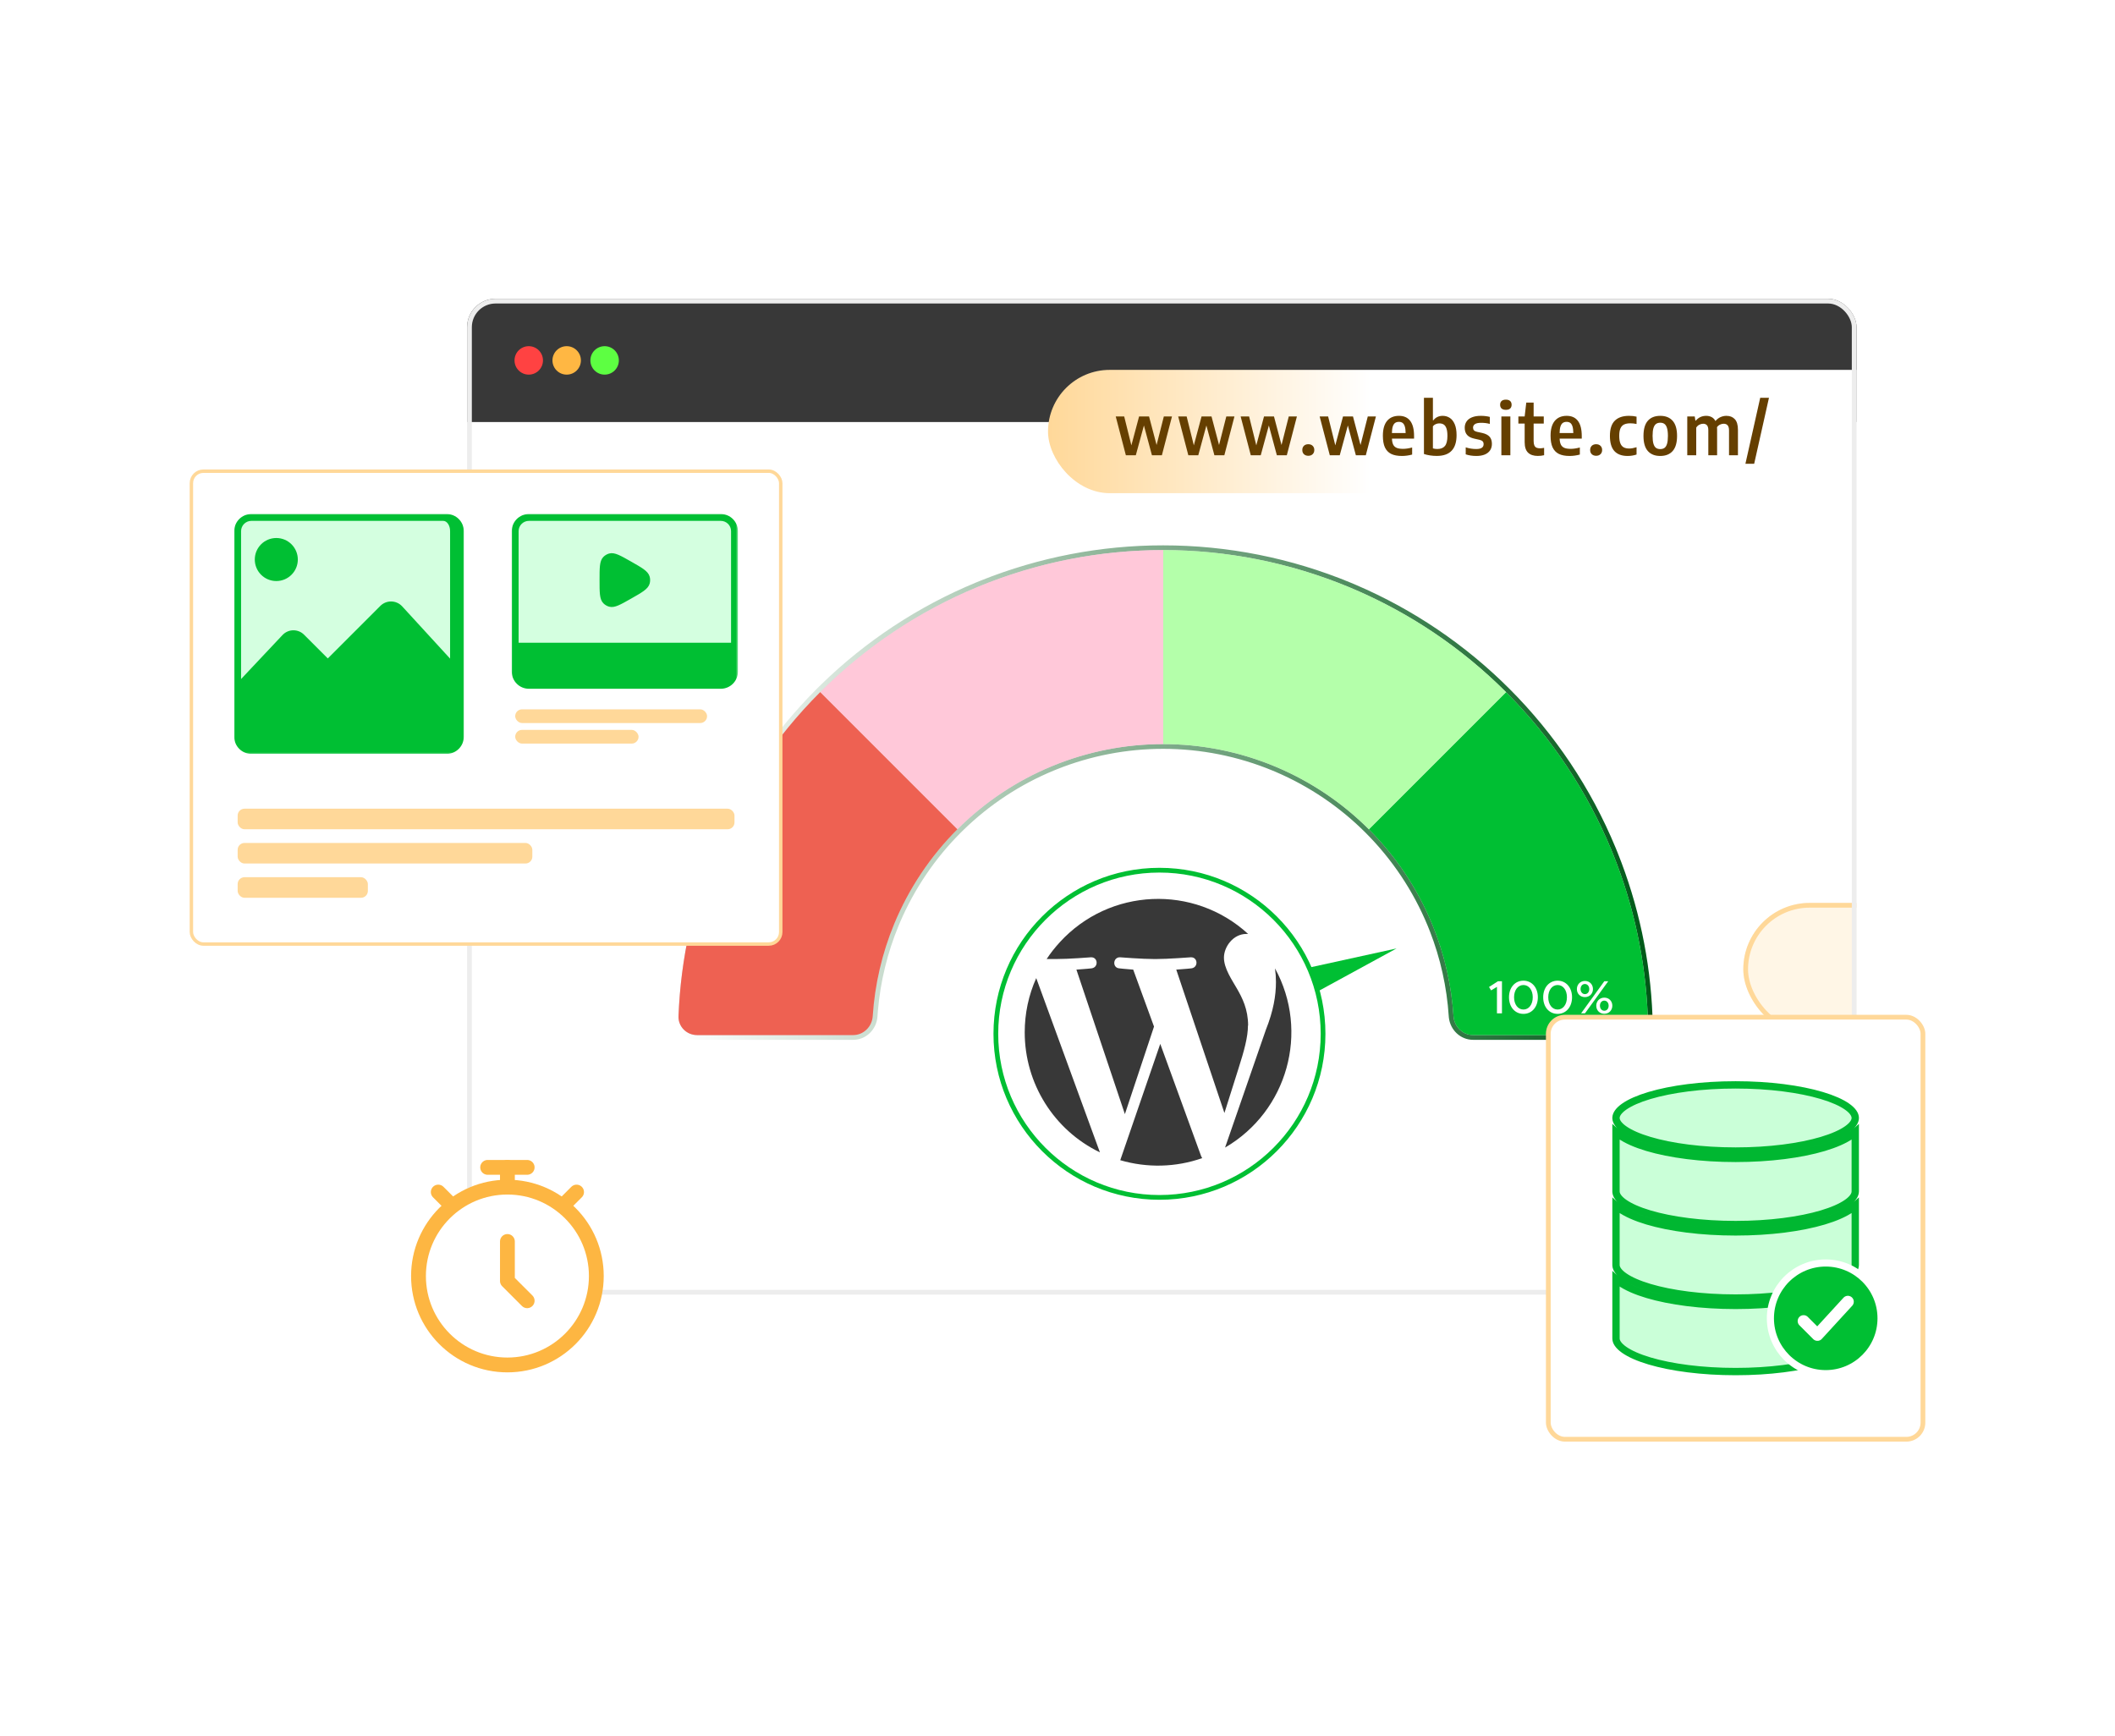 <svg width="446" height="366" viewBox="0 0 446 366" fill="none" xmlns="http://www.w3.org/2000/svg">
<g clip-path="url(#clip0_4959_4307)">
<rect x="98.5" y="63" width="293" height="210" rx="6" fill="white"/>
<path d="M98.5 63H391.5V89H98.5V63Z" fill="#383838"/>
<circle cx="111.5" cy="76" r="3" fill="#FF4242"/>
<circle cx="119.5" cy="76" r="3" fill="#FFB743"/>
<circle cx="127.5" cy="76" r="3" fill="#5DFF42"/>
<path d="M245.272 115.5C258.769 115.5 272.134 118.158 284.603 123.323L285.768 123.814C297.777 128.963 308.699 136.356 317.944 145.602C327.488 155.145 335.058 166.474 340.223 178.943L340.652 179.998C345.035 190.921 347.507 202.508 347.967 214.254L347.97 214.487C347.937 216.882 345.948 218.772 343.546 218.772H310.637C308.222 218.772 306.291 216.879 306.027 214.536L306.007 214.309C305.601 208.087 304.241 201.959 301.97 196.141L301.504 194.981C298.445 187.597 293.961 180.887 288.31 175.235C282.835 169.76 276.367 165.382 269.255 162.333L268.564 162.042C261.18 158.983 253.265 157.409 245.272 157.409C237.53 157.409 229.861 158.887 222.676 161.76L221.981 162.042C214.828 165.005 208.307 169.305 202.769 174.709L202.236 175.235C196.761 180.71 192.382 187.179 189.333 194.291L189.042 194.981C186.65 200.757 185.166 206.857 184.633 213.065L184.538 214.309C184.378 216.755 182.402 218.772 179.909 218.772H147C144.52 218.772 142.48 216.758 142.578 214.254L142.629 213.118C143.218 201.383 145.817 189.822 150.323 178.943L150.814 177.777C155.963 165.768 163.357 154.847 172.602 145.602L173.502 144.713C182.855 135.588 193.864 128.327 205.943 123.323L207.115 122.847C219.248 117.995 232.198 115.5 245.272 115.5Z" fill="#D9D9D9" stroke="url(#paint0_linear_4959_4307)"/>
<path d="M343.546 218.273C345.755 218.273 347.554 216.481 347.467 214.274C346.995 202.208 344.389 190.31 339.761 179.135C334.621 166.726 327.087 155.452 317.591 145.955L303.127 160.419L288.663 174.882C294.362 180.58 298.882 187.345 301.965 194.79C304.538 201.001 306.069 207.585 306.506 214.276C306.65 216.48 308.427 218.273 310.636 218.273H343.546Z" fill="#00BF33"/>
<path d="M245.273 156.909V136.455V116C258.704 116 272.003 118.645 284.411 123.785C296.819 128.925 308.094 136.458 317.591 145.955L303.127 160.419L288.663 174.882C282.965 169.184 276.201 164.664 268.756 161.58C261.311 158.496 253.331 156.909 245.273 156.909Z" fill="#B4FFAA"/>
<path d="M206.135 123.785C218.543 118.645 231.842 116 245.273 116V136.455V156.909C237.215 156.909 229.235 158.496 221.79 161.58C214.345 164.664 207.581 169.184 201.882 174.882L187.419 160.419L172.955 145.955C182.452 136.458 193.727 128.925 206.135 123.785Z" fill="#FFC8D9"/>
<path d="M150.785 179.135C155.925 166.726 163.458 155.452 172.955 145.955L187.419 160.419L201.882 174.882C196.184 180.58 191.664 187.345 188.58 194.79C186.007 201.001 184.476 207.585 184.039 214.276C183.896 216.48 182.118 218.273 179.909 218.273H147C144.791 218.273 142.992 216.481 143.078 214.274C143.55 202.208 146.156 190.31 150.785 179.135Z" fill="#EE6152"/>
<path d="M315.669 213.682V208.099L314.435 208.848L314 208.129L315.877 206.918H316.727V213.682H315.669Z" fill="white"/>
<path d="M321.258 213.8C319.464 213.8 318.21 212.353 318.21 210.295C318.21 208.247 319.464 206.8 321.258 206.8C323.031 206.8 324.296 208.247 324.296 210.295C324.296 212.353 323.031 213.8 321.258 213.8ZM321.258 212.884C322.409 212.884 323.218 211.811 323.218 210.295C323.218 208.779 322.409 207.715 321.258 207.715C320.097 207.715 319.278 208.779 319.278 210.295C319.278 211.811 320.097 212.884 321.258 212.884Z" fill="white"/>
<path d="M328.467 213.8C326.674 213.8 325.419 212.353 325.419 210.295C325.419 208.247 326.674 206.8 328.467 206.8C330.24 206.8 331.505 208.247 331.505 210.295C331.505 212.353 330.24 213.8 328.467 213.8ZM328.467 212.884C329.618 212.884 330.427 211.811 330.427 210.295C330.427 208.779 329.618 207.715 328.467 207.715C327.306 207.715 326.487 208.779 326.487 210.295C326.487 211.811 327.306 212.884 328.467 212.884Z" fill="white"/>
<path d="M334.214 210.265C333.198 210.265 332.524 209.507 332.524 208.582C332.524 207.607 333.219 206.859 334.225 206.859C335.241 206.859 335.915 207.617 335.915 208.562C335.915 209.527 335.21 210.265 334.214 210.265ZM333.416 213.682L338.31 206.918H339.139L334.235 213.682H333.416ZM334.225 209.635C334.754 209.635 335.137 209.192 335.137 208.572C335.137 207.952 334.743 207.499 334.214 207.499C333.675 207.499 333.302 207.942 333.302 208.572C333.302 209.182 333.696 209.635 334.225 209.635ZM338.3 213.78C337.315 213.78 336.61 213.042 336.61 212.077C336.61 211.142 337.304 210.374 338.31 210.374C339.326 210.374 340 211.142 340 212.067C340 213.042 339.295 213.78 338.3 213.78ZM338.31 213.14C338.849 213.14 339.222 212.697 339.222 212.077C339.222 211.457 338.828 211.004 338.3 211.004C337.76 211.004 337.387 211.466 337.387 212.067C337.387 212.687 337.771 213.14 338.31 213.14Z" fill="white"/>
<path d="M294.5 200L258 208L261.5 218L294.5 200Z" fill="#00BF33"/>
<path d="M244.5 183.5C263.544 183.5 279 198.956 279 218C279 237.044 263.544 252.5 244.5 252.5C225.456 252.5 210 237.044 210 218C210 198.956 225.456 183.5 244.5 183.5Z" fill="white" stroke="#00BF33"/>
<path d="M216.087 217.695C216.087 228.46 222.229 238.313 231.947 243.004L218.517 206.256C216.897 209.866 216.087 213.747 216.087 217.695ZM263.195 216.278C263.195 212.802 261.946 210.406 260.866 208.517C259.786 206.627 258.099 204.231 258.099 201.936C258.099 199.642 260.056 196.942 262.823 196.942H263.195C251.755 186.448 233.972 187.224 223.477 198.697C222.465 199.811 221.52 200.992 220.71 202.24H222.532C225.468 202.24 230.024 201.869 230.024 201.869C231.542 201.768 231.711 203.995 230.192 204.197C230.192 204.197 228.674 204.366 226.987 204.467L237.211 234.939L243.353 216.48L238.966 204.467C237.447 204.366 236.03 204.197 236.03 204.197C234.512 204.096 234.68 201.802 236.199 201.869C236.199 201.869 240.856 202.24 243.589 202.24C246.322 202.24 251.08 201.869 251.08 201.869C252.599 201.768 252.767 203.995 251.249 204.197C251.249 204.197 249.73 204.366 248.043 204.467L258.2 234.702L261.102 225.524C262.385 221.508 263.161 218.674 263.161 216.244L263.195 216.278ZM244.669 220.125L236.233 244.657C241.902 246.311 247.942 246.176 253.51 244.218L253.307 243.847L244.669 220.125ZM268.864 204.197C268.999 205.142 269.066 206.121 269.066 207.099C269.066 209.968 268.526 213.173 266.94 217.155L258.335 241.991C271.496 234.331 276.186 217.56 268.864 204.197Z" fill="#383838"/>
<g filter="url(#filter0_dddd_4959_4307)">
<rect x="220" y="77" width="275" height="28" rx="14" fill="#FFF6E6"/>
<rect x="220.5" y="77.5" width="274" height="27" rx="13.5" stroke="#FFD899"/>
</g>
<rect x="221" y="77.999" width="274" height="26" rx="13" fill="url(#paint1_linear_4959_4307)"/>
<path d="M245.425 87.817H247.143L245.013 95.999H242.913L241.225 89.722L239.515 95.999H237.415L235.278 87.817H237.063L238.578 93.915L240.205 87.817H242.305L243.895 93.84L245.425 87.817ZM258.597 87.817H260.314L258.184 95.999H256.084L254.397 89.722L252.687 95.999H250.587L248.449 87.817H250.234L251.749 93.915L253.377 87.817H255.477L257.067 93.84L258.597 87.817ZM271.769 87.817H273.486L271.356 95.999H269.256L267.569 89.722L265.859 95.999H263.759L261.621 87.817H263.406L264.921 93.915L266.549 87.817H268.649L270.239 93.84L271.769 87.817ZM275.892 96.112C275.512 96.112 275.204 96.002 274.969 95.782C274.739 95.562 274.624 95.267 274.624 94.897C274.624 94.522 274.739 94.225 274.969 94.004C275.199 93.784 275.507 93.674 275.892 93.674C276.272 93.674 276.577 93.787 276.807 94.012C277.037 94.232 277.152 94.527 277.152 94.897C277.152 95.262 277.034 95.557 276.799 95.782C276.569 96.002 276.267 96.112 275.892 96.112ZM288.43 87.817H290.147L288.017 95.999H285.917L284.23 89.722L282.52 95.999H280.42L278.282 87.817H280.067L281.582 93.915L283.21 87.817H285.31L286.9 93.84L288.43 87.817ZM298.191 92.49H293.526C293.546 93.029 293.636 93.457 293.796 93.772C293.956 94.082 294.201 94.307 294.531 94.447C294.866 94.582 295.309 94.65 295.859 94.65C296.439 94.65 297.081 94.555 297.786 94.365V95.857C297.056 96.052 296.334 96.15 295.619 96.15C294.699 96.15 293.944 96.004 293.354 95.715C292.769 95.419 292.331 94.962 292.041 94.342C291.756 93.717 291.614 92.9 291.614 91.889C291.614 90.51 291.909 89.465 292.499 88.754C293.094 88.044 293.931 87.689 295.011 87.689C296.051 87.689 296.841 88.044 297.381 88.754C297.921 89.465 298.191 90.529 298.191 91.95V92.49ZM294.996 88.957C294.681 88.957 294.416 89.029 294.201 89.174C293.991 89.32 293.826 89.567 293.706 89.917C293.591 90.262 293.529 90.73 293.519 91.32H296.414C296.404 90.725 296.344 90.254 296.234 89.909C296.124 89.564 295.966 89.32 295.761 89.174C295.561 89.029 295.306 88.957 294.996 88.957ZM302.975 96.142C302.51 96.142 302.04 96.107 301.565 96.037C301.095 95.967 300.665 95.867 300.275 95.737V83.879H302.165V88.635H302.263C302.473 88.34 302.745 88.109 303.08 87.945C303.42 87.775 303.803 87.689 304.228 87.689C304.778 87.689 305.273 87.832 305.713 88.117C306.153 88.397 306.503 88.842 306.763 89.452C307.023 90.057 307.153 90.827 307.153 91.762C307.153 93.222 306.805 94.317 306.11 95.047C305.42 95.777 304.375 96.142 302.975 96.142ZM303.103 94.68C303.818 94.68 304.35 94.467 304.7 94.042C305.05 93.612 305.225 92.907 305.225 91.927C305.225 91.247 305.155 90.715 305.015 90.329C304.875 89.939 304.68 89.667 304.43 89.512C304.18 89.357 303.873 89.279 303.508 89.279C303.248 89.279 302.998 89.332 302.758 89.437C302.518 89.542 302.32 89.695 302.165 89.894V94.552C302.445 94.637 302.758 94.68 303.103 94.68ZM311.341 96.15C310.506 96.15 309.754 96.037 309.084 95.812V94.335C309.814 94.57 310.556 94.687 311.311 94.687C312.341 94.687 312.856 94.347 312.856 93.667C312.856 93.407 312.789 93.207 312.654 93.067C312.519 92.922 312.296 92.814 311.986 92.745L310.876 92.497C310.191 92.342 309.686 92.077 309.361 91.702C309.036 91.327 308.874 90.825 308.874 90.195C308.874 89.695 309.001 89.257 309.256 88.882C309.511 88.502 309.891 88.21 310.396 88.004C310.906 87.794 311.529 87.689 312.264 87.689C312.949 87.689 313.584 87.764 314.169 87.915V89.392C313.614 89.237 313.004 89.159 312.339 89.159C311.734 89.159 311.296 89.252 311.026 89.437C310.761 89.622 310.629 89.867 310.629 90.172C310.629 90.412 310.694 90.605 310.824 90.749C310.959 90.889 311.176 90.995 311.476 91.064L312.586 91.305C313.281 91.465 313.791 91.727 314.116 92.092C314.441 92.457 314.604 92.962 314.604 93.607C314.604 94.132 314.474 94.587 314.214 94.972C313.959 95.352 313.586 95.644 313.096 95.85C312.606 96.049 312.021 96.15 311.341 96.15ZM316.6 95.999V87.817H318.497V95.999H316.6ZM317.552 86.422C317.152 86.422 316.85 86.329 316.645 86.144C316.44 85.96 316.337 85.695 316.337 85.35C316.337 85.01 316.44 84.747 316.645 84.562C316.85 84.372 317.152 84.277 317.552 84.277C317.952 84.277 318.252 84.372 318.452 84.562C318.657 84.747 318.76 85.01 318.76 85.35C318.76 85.695 318.657 85.96 318.452 86.144C318.252 86.329 317.952 86.422 317.552 86.422ZM324.769 94.537C324.979 94.537 325.261 94.504 325.616 94.439V95.992C325.181 96.092 324.739 96.142 324.289 96.142C323.384 96.142 322.694 95.909 322.219 95.445C321.749 94.98 321.514 94.247 321.514 93.247V89.325H320.186V87.817H321.514L321.851 84.9H323.404V87.817H325.541V89.325H323.404V92.984C323.404 93.374 323.451 93.682 323.546 93.907C323.641 94.132 323.786 94.294 323.981 94.394C324.181 94.49 324.444 94.537 324.769 94.537ZM333.553 92.49H328.888C328.908 93.029 328.998 93.457 329.158 93.772C329.318 94.082 329.563 94.307 329.893 94.447C330.228 94.582 330.67 94.65 331.22 94.65C331.8 94.65 332.443 94.555 333.148 94.365V95.857C332.418 96.052 331.695 96.15 330.98 96.15C330.06 96.15 329.305 96.004 328.715 95.715C328.13 95.419 327.693 94.962 327.403 94.342C327.118 93.717 326.975 92.9 326.975 91.889C326.975 90.51 327.27 89.465 327.86 88.754C328.455 88.044 329.293 87.689 330.373 87.689C331.413 87.689 332.203 88.044 332.743 88.754C333.283 89.465 333.553 90.529 333.553 91.95V92.49ZM330.358 88.957C330.043 88.957 329.778 89.029 329.563 89.174C329.353 89.32 329.188 89.567 329.068 89.917C328.953 90.262 328.89 90.73 328.88 91.32H331.775C331.765 90.725 331.705 90.254 331.595 89.909C331.485 89.564 331.328 89.32 331.123 89.174C330.923 89.029 330.668 88.957 330.358 88.957ZM336.589 96.112C336.209 96.112 335.902 96.002 335.667 95.782C335.437 95.562 335.322 95.267 335.322 94.897C335.322 94.522 335.437 94.225 335.667 94.004C335.897 93.784 336.204 93.674 336.589 93.674C336.969 93.674 337.274 93.787 337.504 94.012C337.734 94.232 337.849 94.527 337.849 94.897C337.849 95.262 337.732 95.557 337.497 95.782C337.267 96.002 336.964 96.112 336.589 96.112ZM343.218 96.15C341.998 96.15 341.071 95.807 340.436 95.122C339.806 94.432 339.491 93.365 339.491 91.919C339.491 90.465 339.833 89.397 340.518 88.717C341.208 88.032 342.206 87.689 343.511 87.689C344.096 87.689 344.628 87.747 345.108 87.862V89.407C344.663 89.312 344.228 89.264 343.803 89.264C343.253 89.264 342.806 89.35 342.461 89.519C342.121 89.689 341.868 89.967 341.703 90.352C341.538 90.732 341.456 91.245 341.456 91.889C341.456 92.549 341.533 93.077 341.688 93.472C341.843 93.867 342.076 94.152 342.386 94.327C342.696 94.497 343.091 94.582 343.571 94.582C343.996 94.582 344.508 94.49 345.108 94.305V95.85C344.513 96.049 343.883 96.15 343.218 96.15ZM350.109 96.15C348.979 96.15 348.106 95.805 347.491 95.115C346.876 94.419 346.569 93.359 346.569 91.934C346.569 90.495 346.874 89.427 347.484 88.732C348.094 88.037 348.969 87.689 350.109 87.689C351.239 87.689 352.111 88.04 352.726 88.74C353.341 89.439 353.649 90.499 353.649 91.919C353.649 93.35 353.341 94.412 352.726 95.107C352.111 95.802 351.239 96.15 350.109 96.15ZM350.109 94.702C350.464 94.702 350.759 94.62 350.994 94.454C351.229 94.29 351.409 94.004 351.534 93.6C351.659 93.195 351.721 92.642 351.721 91.942C351.721 91.227 351.656 90.665 351.526 90.254C351.401 89.844 351.221 89.557 350.986 89.392C350.756 89.222 350.464 89.137 350.109 89.137C349.754 89.137 349.459 89.222 349.224 89.392C348.989 89.557 348.806 89.842 348.676 90.247C348.551 90.652 348.489 91.207 348.489 91.912C348.489 92.622 348.551 93.182 348.676 93.592C348.801 93.997 348.981 94.284 349.216 94.454C349.456 94.62 349.754 94.702 350.109 94.702ZM364.052 87.689C364.802 87.689 365.394 87.924 365.829 88.394C366.269 88.859 366.489 89.609 366.489 90.644V95.999H364.607V90.742C364.607 89.817 364.229 89.355 363.474 89.355C363.229 89.355 362.979 89.415 362.724 89.534C362.469 89.65 362.252 89.829 362.072 90.075C362.087 90.225 362.094 90.387 362.094 90.562V95.999H360.242V90.742C360.242 90.242 360.147 89.887 359.957 89.677C359.767 89.462 359.497 89.355 359.147 89.355C358.882 89.355 358.614 89.424 358.344 89.564C358.079 89.7 357.862 89.902 357.692 90.172V95.999H355.802V87.817H357.377L357.512 88.695H357.609C358.174 88.025 358.904 87.689 359.799 87.689C360.229 87.689 360.612 87.779 360.947 87.96C361.282 88.135 361.547 88.409 361.742 88.784C362.052 88.415 362.407 88.139 362.807 87.96C363.212 87.779 363.627 87.689 364.052 87.689ZM368.066 97.799L371.186 83.879H373.031L369.911 97.799H368.066Z" fill="#653F00"/>
</g>
<rect x="99" y="63.5" width="292" height="209" rx="5.5" stroke="#EDEDED"/>
<path d="M119.5 253.458L121.583 251.375M92.417 251.375L94.5 253.458" stroke="#FDB642" stroke-width="3.125" stroke-linecap="round" stroke-linejoin="round"/>
<path d="M107 287.833C117.355 287.833 125.75 279.439 125.75 269.083C125.75 258.728 117.355 250.333 107 250.333C96.645 250.333 88.25 258.728 88.25 269.083C88.25 279.439 96.645 287.833 107 287.833Z" fill="white" stroke="#FDB642" stroke-width="3.125" stroke-linecap="round"/>
<path d="M107 261.792V270.125L111.167 274.292" stroke="#FDB642" stroke-width="3.125" stroke-linecap="round" stroke-linejoin="round"/>
<path d="M107 249.292V246.167" stroke="#FDB642" stroke-width="3.125" stroke-linecap="round" stroke-linejoin="round"/>
<path d="M102.833 246.167H111.167" stroke="#FDB642" stroke-width="3.125" stroke-linecap="round" stroke-linejoin="round"/>
<rect x="40.361" y="99.361" width="124.277" height="99.711" rx="2.529" fill="white"/>
<rect x="40.361" y="99.361" width="124.277" height="99.711" rx="2.529" stroke="#FFD899" stroke-width="0.723"/>
<g clip-path="url(#clip1_4959_4307)">
<mask id="path-23-outside-1_4959_4307" maskUnits="userSpaceOnUse" x="49.116" y="108.116" width="49" height="51" fill="black">
<rect fill="white" x="49.116" y="108.116" width="49" height="51"/>
<path d="M50.116 112.006C50.116 110.41 51.41 109.116 53.006 109.116H93.468C95.064 109.116 96.359 110.41 96.359 112.006V155.358C96.359 156.955 95.064 158.249 93.468 158.249H53.006C51.41 158.249 50.116 156.955 50.116 155.358V112.006Z"/>
</mask>
<path d="M50.116 112.006C50.116 110.41 51.41 109.116 53.006 109.116H93.468C95.064 109.116 96.359 110.41 96.359 112.006V155.358C96.359 156.955 95.064 158.249 93.468 158.249H53.006C51.41 158.249 50.116 156.955 50.116 155.358V112.006Z" fill="#D4FFE0"/>
<path d="M97.085 141.767L84.559 128.102C84.02 127.514 83.258 127.179 82.461 127.179C81.706 127.179 80.981 127.479 80.448 128.013L69.125 139.336L63.871 134.083C63.343 133.554 62.627 133.258 61.88 133.258C61.075 133.258 60.309 133.602 59.775 134.203L50.116 144.461" fill="#00BF33"/>
<path d="M97.085 141.767L84.559 128.102C84.02 127.514 83.258 127.179 82.461 127.179C81.706 127.179 80.981 127.479 80.448 128.013L69.125 139.336L63.871 134.083C63.343 133.554 62.627 133.258 61.88 133.258C61.075 133.258 60.309 133.602 59.775 134.203L50.116 144.461V151.746V153.913V156.081L51.922 157.887L56.257 158.249L61.676 158.236H90.097L94.913 157.887L96.72 156.442L97.085 141.767Z" fill="#00BF33"/>
<path d="M97.085 141.767L84.559 128.102C84.02 127.514 83.258 127.179 82.461 127.179C81.706 127.179 80.981 127.479 80.448 128.013L69.125 139.336L63.871 134.083C63.343 133.554 62.627 133.258 61.88 133.258C61.075 133.258 60.309 133.602 59.775 134.203L50.116 144.461V151.746V153.913V156.081L51.922 157.887L56.257 158.249L61.676 158.236H90.097L94.913 157.887L96.72 156.442L97.085 141.767Z" stroke="#00BF33" stroke-width="0.691" stroke-linecap="round" stroke-linejoin="round"/>
<path d="M58.266 121.804C60.373 121.804 62.081 120.096 62.081 117.989C62.081 115.882 60.373 114.174 58.266 114.174C56.159 114.174 54.451 115.882 54.451 117.989C54.451 120.096 56.159 121.804 58.266 121.804Z" fill="#00BF33" stroke="#00BF33" stroke-width="1.445" stroke-linecap="round" stroke-linejoin="round"/>
</g>
<path d="M49.393 112.006C49.393 110.011 51.011 108.393 53.006 108.393H94.191C96.186 108.393 97.804 110.011 97.804 112.006H94.913C94.913 110.809 94.266 109.838 93.468 109.838H53.006C51.809 109.838 50.838 110.809 50.838 112.006H49.393ZM97.804 155.358C97.804 157.354 96.186 158.971 94.191 158.971H53.006C51.011 158.971 49.393 157.354 49.393 155.358H50.838C50.838 156.556 51.809 157.526 53.006 157.526H93.468C94.266 157.526 94.913 156.556 94.913 155.358H97.804ZM53.006 158.971C51.011 158.971 49.393 157.354 49.393 155.358V112.006C49.393 110.011 51.011 108.393 53.006 108.393V109.838C51.809 109.838 50.838 110.809 50.838 112.006V155.358C50.838 156.556 51.809 157.526 53.006 157.526V158.971ZM94.191 108.393C96.186 108.393 97.804 110.011 97.804 112.006V155.358C97.804 157.354 96.186 158.971 94.191 158.971L93.468 157.526C94.266 157.526 94.913 156.556 94.913 155.358V112.006C94.913 110.809 94.266 109.838 93.468 109.838L94.191 108.393Z" fill="#00BF33" mask="url(#path-23-outside-1_4959_4307)"/>
<g clip-path="url(#clip2_4959_4307)">
<mask id="path-28-outside-2_4959_4307" maskUnits="userSpaceOnUse" x="107.642" y="108.116" width="48" height="38" fill="black">
<rect fill="white" x="107.642" y="108.116" width="48" height="38"/>
<path d="M108.642 112.006C108.642 110.41 109.936 109.116 111.532 109.116H151.994C153.59 109.116 154.884 110.41 154.884 112.006V140.908C154.884 142.504 153.59 143.798 151.994 143.798H111.532C109.936 143.798 108.642 142.504 108.642 140.908V112.006Z"/>
</mask>
<path d="M108.642 112.006C108.642 110.41 109.936 109.116 111.532 109.116H151.994C153.59 109.116 154.884 110.41 154.884 112.006V140.908C154.884 142.504 153.59 143.798 151.994 143.798H111.532C109.936 143.798 108.642 142.504 108.642 140.908V112.006Z" fill="#D4FFE0"/>
<path d="M136.505 122.91C136.261 123.834 135.112 124.487 132.813 125.793C130.59 127.056 129.479 127.687 128.584 127.433C128.213 127.329 127.876 127.129 127.604 126.855C126.946 126.191 126.946 124.903 126.946 122.328C126.946 119.752 126.946 118.465 127.604 117.801C127.876 117.526 128.213 117.327 128.584 117.222C129.479 116.968 130.59 117.6 132.813 118.862C135.112 120.168 136.261 120.821 136.505 121.746C136.605 122.127 136.605 122.528 136.505 122.91Z" fill="#00BF33" stroke="#00BF33" stroke-width="1.032" stroke-linejoin="round"/>
<path d="M108.642 135.54H154.884V143.798H108.642V135.54Z" fill="#00BF33"/>
</g>
<path d="M107.919 112.006C107.919 110.011 109.537 108.393 111.532 108.393H151.994C153.989 108.393 155.607 110.011 155.607 112.006H154.162C154.162 110.809 153.191 109.838 151.994 109.838H111.532C110.335 109.838 109.364 110.809 109.364 112.006H107.919ZM155.607 141.63C155.607 143.625 153.989 145.243 151.994 145.243H111.532C109.537 145.243 107.919 143.625 107.919 141.63L109.364 140.908C109.364 141.706 110.335 142.353 111.532 142.353H151.994C153.191 142.353 154.162 141.706 154.162 140.908L155.607 141.63ZM111.532 145.243C109.537 145.243 107.919 143.625 107.919 141.63V112.006C107.919 110.011 109.537 108.393 111.532 108.393V109.838C110.335 109.838 109.364 110.809 109.364 112.006V140.908C109.364 141.706 110.335 142.353 111.532 142.353V145.243ZM151.994 108.393C153.989 108.393 155.607 110.011 155.607 112.006V141.63C155.607 143.625 153.989 145.243 151.994 145.243V142.353C153.191 142.353 154.162 141.706 154.162 140.908V112.006C154.162 110.809 153.191 109.838 151.994 109.838V108.393Z" fill="#00BF33" mask="url(#path-28-outside-2_4959_4307)"/>
<rect x="108.642" y="149.578" width="40.462" height="2.89" rx="1.445" fill="#FFD899"/>
<rect x="108.642" y="153.913" width="26.012" height="2.89" rx="1.445" fill="#FFD899"/>
<rect x="50.116" y="170.532" width="104.769" height="4.335" rx="1.445" fill="#FFD899"/>
<rect x="50.116" y="177.757" width="62.139" height="4.335" rx="1.445" fill="#FFD899"/>
<rect x="50.116" y="184.983" width="27.457" height="4.335" rx="1.445" fill="#FFD899"/>
<rect x="326.5" y="214.5" width="79" height="89" rx="3.5" fill="white"/>
<rect x="326.5" y="214.5" width="79" height="89" rx="3.5" stroke="#FFD899"/>
<path d="M391.227 282.25C391.227 282.943 390.751 283.76 389.511 284.635C388.291 285.494 386.476 286.299 384.164 286.988C379.549 288.364 373.126 289.227 366 289.227C358.874 289.227 352.451 288.364 347.836 286.988C345.524 286.299 343.709 285.494 342.489 284.635C341.249 283.76 340.773 282.943 340.773 282.25V269.74C341.026 269.97 341.302 270.191 341.598 270.399C343.009 271.394 345.002 272.259 347.395 272.972C352.189 274.401 358.767 275.273 366 275.273C373.233 275.273 379.811 274.401 384.605 272.972C386.998 272.259 388.991 271.394 390.402 270.399C390.698 270.191 390.974 269.97 391.227 269.74V282.25ZM391.227 266.75C391.227 267.443 390.751 268.26 389.511 269.135C388.291 269.994 386.476 270.799 384.164 271.488C379.549 272.864 373.126 273.727 366 273.727C358.874 273.727 352.451 272.864 347.836 271.488C345.524 270.799 343.709 269.994 342.489 269.135C341.326 268.315 340.836 267.545 340.779 266.881L340.773 266.75V254.24C341.026 254.47 341.302 254.691 341.598 254.899C343.009 255.894 345.002 256.759 347.395 257.472C352.189 258.901 358.767 259.773 366 259.773C373.233 259.773 379.811 258.901 384.605 257.472C386.998 256.759 388.991 255.894 390.402 254.899C390.698 254.691 390.974 254.47 391.227 254.24V266.75ZM391.227 251.25C391.227 251.943 390.751 252.76 389.511 253.635C388.291 254.494 386.476 255.299 384.164 255.988C379.549 257.364 373.126 258.227 366 258.227C358.874 258.227 352.451 257.364 347.836 255.988C345.524 255.299 343.709 254.494 342.489 253.635C341.326 252.815 340.836 252.045 340.779 251.381L340.773 251.25V238.74C341.026 238.97 341.302 239.191 341.598 239.399C343.009 240.394 345.002 241.259 347.395 241.972C352.189 243.401 358.767 244.273 366 244.273C373.233 244.273 379.811 243.401 384.605 241.972C386.998 241.259 388.991 240.394 390.402 239.399C390.698 239.191 390.974 238.97 391.227 238.74V251.25ZM366 228.773C373.126 228.773 379.549 229.636 384.164 231.012C386.476 231.701 388.291 232.506 389.511 233.365C390.751 234.24 391.227 235.057 391.227 235.75C391.227 236.443 390.751 237.26 389.511 238.135C388.291 238.994 386.476 239.799 384.164 240.488C379.549 241.864 373.126 242.727 366 242.727C358.874 242.727 352.451 241.864 347.836 240.488C345.524 239.799 343.709 238.994 342.489 238.135C341.326 237.315 340.836 236.545 340.779 235.881L340.773 235.75L340.779 235.619C340.836 234.955 341.326 234.185 342.489 233.365C343.709 232.506 345.524 231.701 347.836 231.012C352.451 229.636 358.874 228.773 366 228.773Z" fill="#CAFFD8" stroke="#00B731" stroke-width="1.547"/>
<path d="M396.667 278C396.667 271.557 391.443 266.333 385 266.333C378.557 266.333 373.333 271.557 373.333 278C373.333 284.443 378.557 289.667 385 289.667C391.443 289.667 396.667 284.443 396.667 278Z" fill="#00BF33" stroke="white" stroke-width="1.5"/>
<path d="M380.333 278.583L383.25 281.5L389.667 274.5" stroke="white" stroke-width="2.5" stroke-linecap="round" stroke-linejoin="round"/>
<defs>
<filter id="filter0_dddd_4959_4307" x="211.202" y="67.224" width="403.066" height="138.469" filterUnits="userSpaceOnUse" color-interpolation-filters="sRGB">
<feFlood flood-opacity="0" result="BackgroundImageFix"/>
<feColorMatrix in="SourceAlpha" type="matrix" values="0 0 0 0 0 0 0 0 0 0 0 0 0 0 0 0 0 0 127 0" result="hardAlpha"/>
<feOffset dx="4.888" dy="3.91"/>
<feGaussianBlur stdDeviation="6.843"/>
<feColorMatrix type="matrix" values="0 0 0 0 0.507 0 0 0 0 0.361 0 0 0 0 0.128 0 0 0 0.1 0"/>
<feBlend mode="normal" in2="BackgroundImageFix" result="effect1_dropShadow_4959_4307"/>
<feColorMatrix in="SourceAlpha" type="matrix" values="0 0 0 0 0 0 0 0 0 0 0 0 0 0 0 0 0 0 127 0" result="hardAlpha"/>
<feOffset dx="19.552" dy="14.664"/>
<feGaussianBlur stdDeviation="12.22"/>
<feColorMatrix type="matrix" values="0 0 0 0 0.506 0 0 0 0 0.361 0 0 0 0 0.129 0 0 0 0.09 0"/>
<feBlend mode="normal" in2="effect1_dropShadow_4959_4307" result="effect2_dropShadow_4959_4307"/>
<feColorMatrix in="SourceAlpha" type="matrix" values="0 0 0 0 0 0 0 0 0 0 0 0 0 0 0 0 0 0 127 0" result="hardAlpha"/>
<feOffset dx="43.992" dy="34.216"/>
<feGaussianBlur stdDeviation="16.619"/>
<feColorMatrix type="matrix" values="0 0 0 0 0.506 0 0 0 0 0.361 0 0 0 0 0.129 0 0 0 0.05 0"/>
<feBlend mode="normal" in2="effect2_dropShadow_4959_4307" result="effect3_dropShadow_4959_4307"/>
<feColorMatrix in="SourceAlpha" type="matrix" values="0 0 0 0 0 0 0 0 0 0 0 0 0 0 0 0 0 0 127 0" result="hardAlpha"/>
<feOffset dx="79.186" dy="60.611"/>
<feGaussianBlur stdDeviation="20.041"/>
<feColorMatrix type="matrix" values="0 0 0 0 0.506 0 0 0 0 0.361 0 0 0 0 0.129 0 0 0 0.01 0"/>
<feBlend mode="normal" in2="effect3_dropShadow_4959_4307" result="effect4_dropShadow_4959_4307"/>
<feBlend mode="normal" in="SourceGraphic" in2="effect4_dropShadow_4959_4307" result="shape"/>
</filter>
<linearGradient id="paint0_linear_4959_4307" x1="143" y1="167.136" x2="347.546" y2="167.136" gradientUnits="userSpaceOnUse">
<stop stop-color="white"/>
<stop offset="1" stop-color="#005918"/>
</linearGradient>
<linearGradient id="paint1_linear_4959_4307" x1="221" y1="90.999" x2="289" y2="90.999" gradientUnits="userSpaceOnUse">
<stop stop-color="#FFD899"/>
<stop offset="1" stop-color="white"/>
</linearGradient>
<clipPath id="clip0_4959_4307">
<rect x="98.5" y="63" width="293" height="210" rx="6" fill="white"/>
</clipPath>
<clipPath id="clip1_4959_4307">
<path d="M50.116 112.006C50.116 110.41 51.41 109.116 53.006 109.116H93.468C95.064 109.116 96.359 110.41 96.359 112.006V155.358C96.359 156.955 95.064 158.249 93.468 158.249H53.006C51.41 158.249 50.116 156.955 50.116 155.358V112.006Z" fill="white"/>
</clipPath>
<clipPath id="clip2_4959_4307">
<path d="M108.642 112.006C108.642 110.41 109.936 109.116 111.532 109.116H151.994C153.59 109.116 154.884 110.41 154.884 112.006V140.908C154.884 142.504 153.59 143.798 151.994 143.798H111.532C109.936 143.798 108.642 142.504 108.642 140.908V112.006Z" fill="white"/>
</clipPath>
</defs>
</svg>

